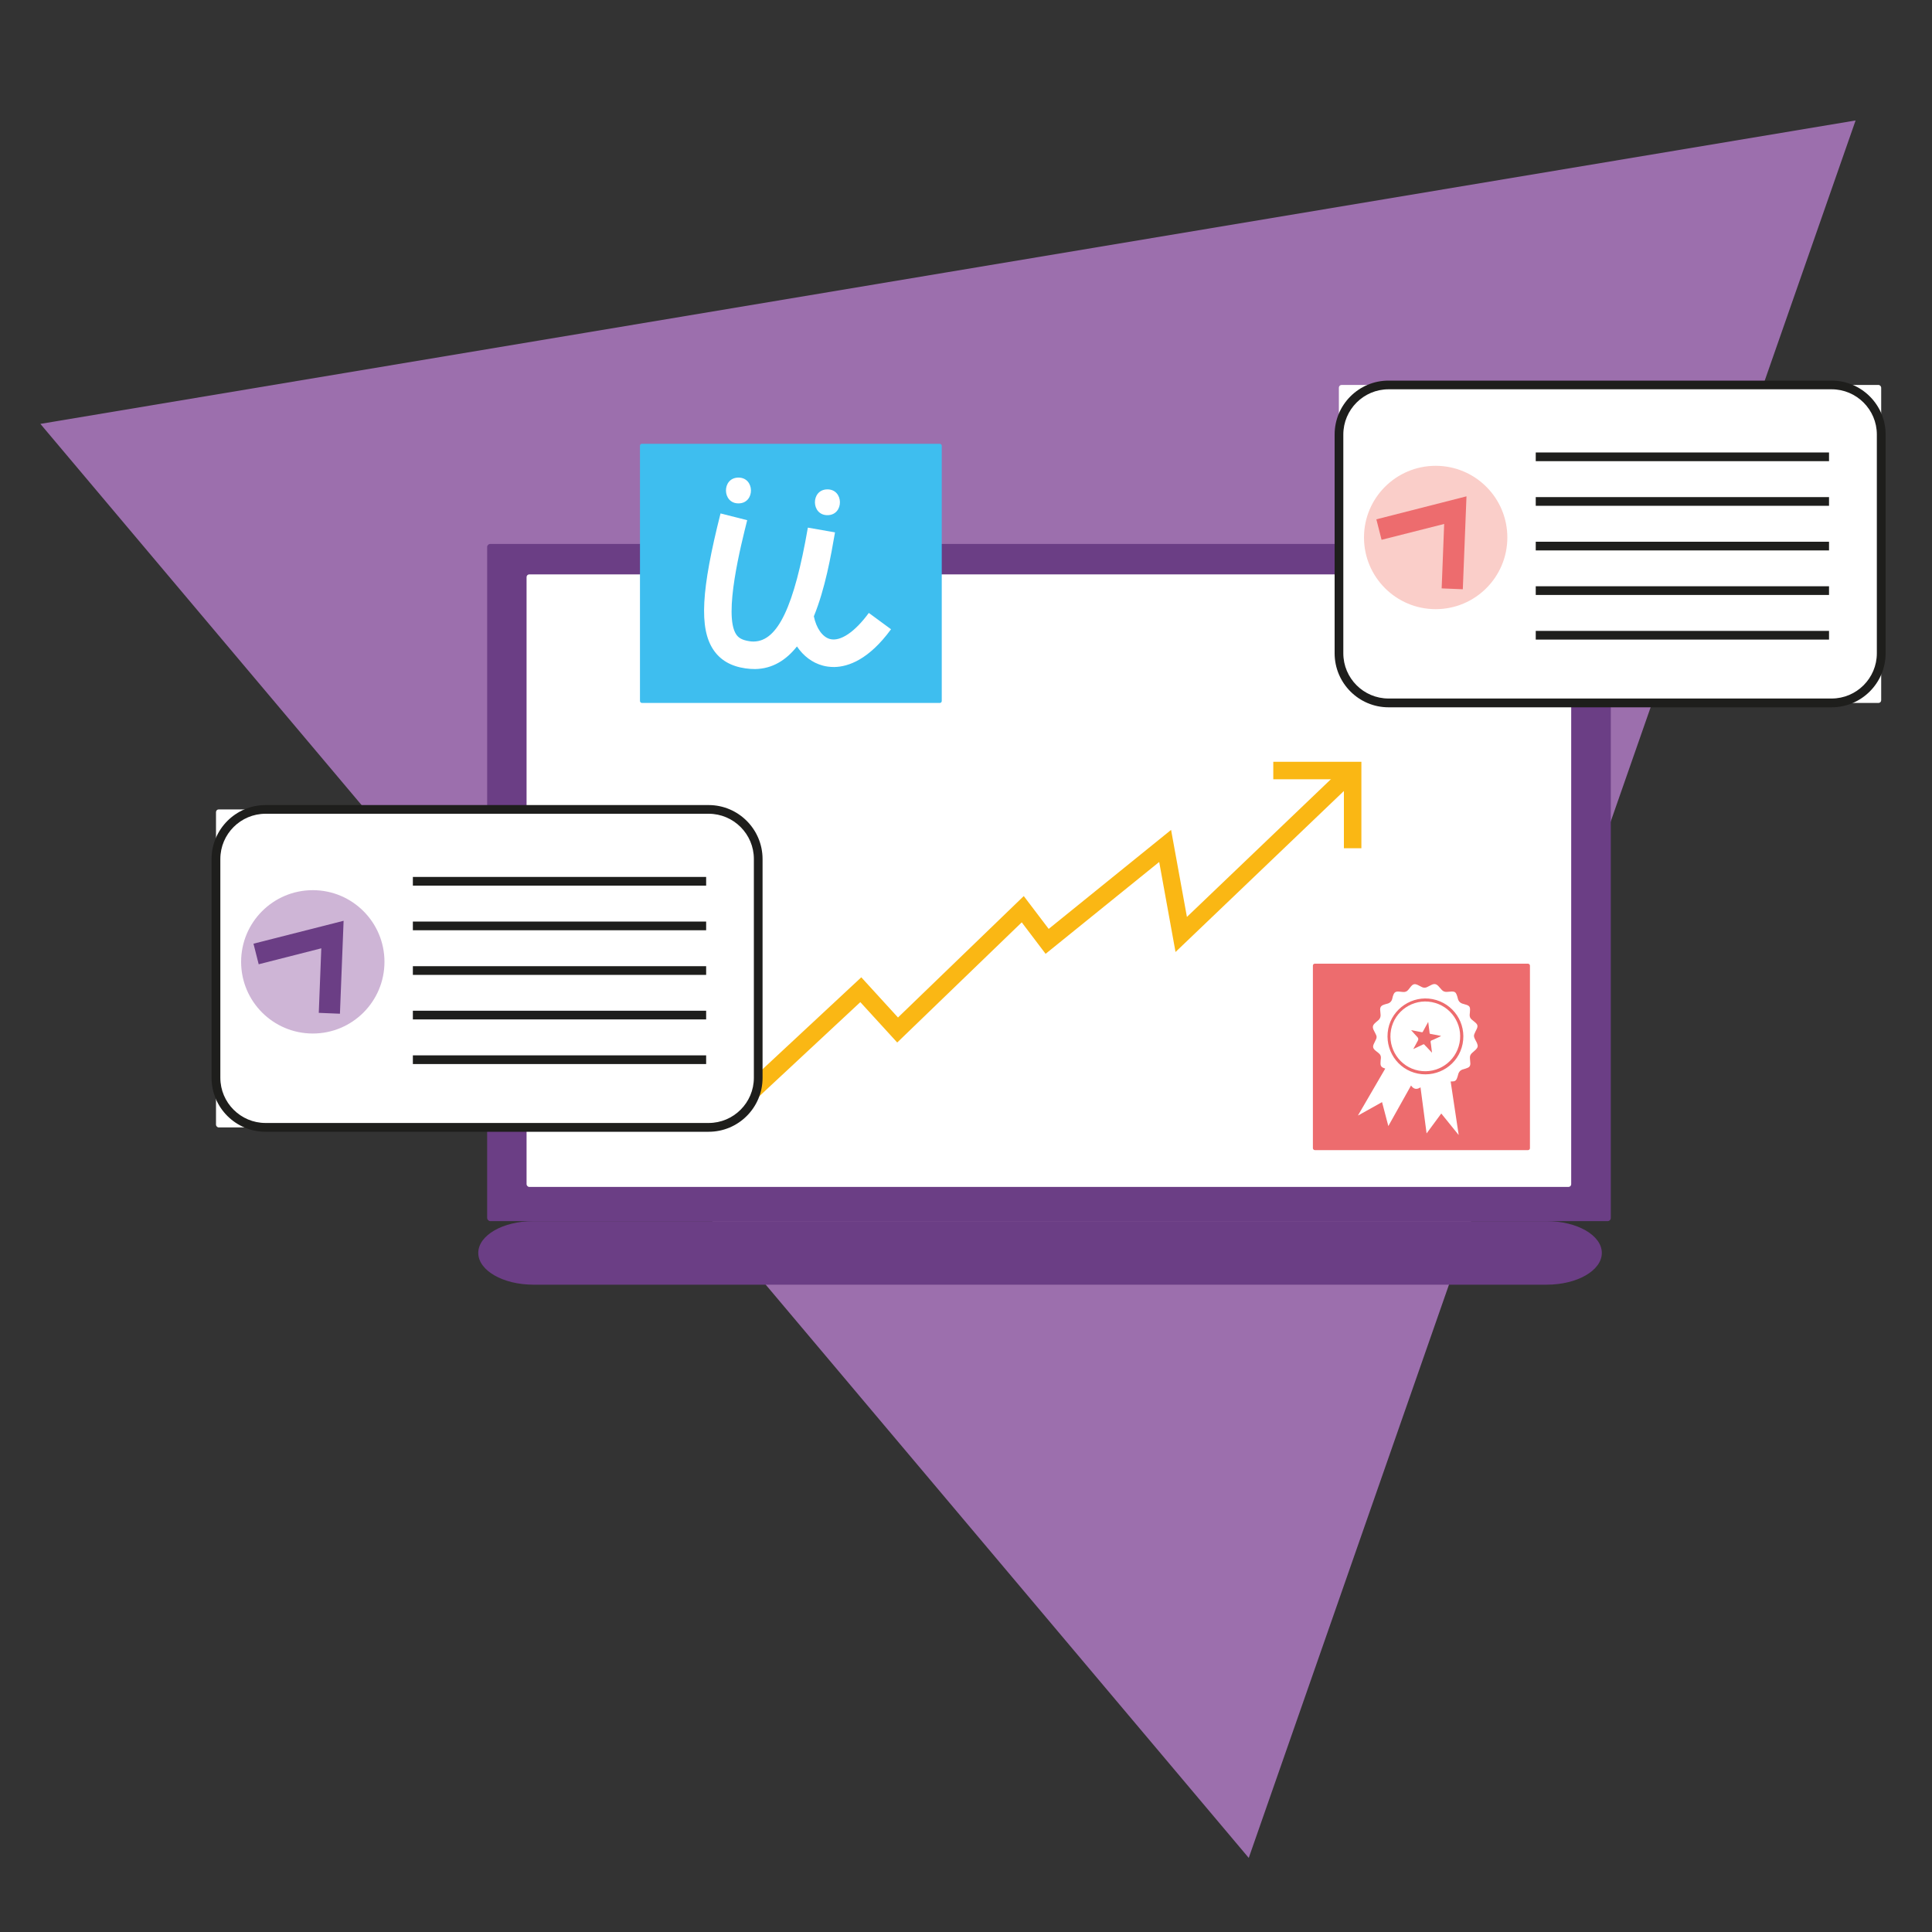 <?xml version="1.0" encoding="UTF-8"?>
<svg id="Calque_1" data-name="Calque 1" xmlns="http://www.w3.org/2000/svg" viewBox="0 0 200 200">
  <rect x="0" y="0" width="200" height="200" fill="#333333" stroke="none"/>
  <defs>
    <style>
      .cls-1 {
        fill: #fab714;
      }

      .cls-1, .cls-2, .cls-3, .cls-4, .cls-5, .cls-6, .cls-7, .cls-8, .cls-9 {
        stroke-width: 0px;
      }

      .cls-2 {
        fill: #ceb5d6;
      }

      .cls-3 {
        fill: #ed6c6e;
      }

      .cls-4 {
        fill: #facec9;
      }

      .cls-5 {
        fill: #fff;
      }

      .cls-6 {
        fill: #1e1e1c;
      }

      .cls-7 {
        fill: #9c6fad;
      }

      .cls-8 {
        fill: #6b3e85;
      }

      .cls-9 {
        fill: #3ebeef;
      }
    </style>
  </defs>
  <polygon class="cls-7" points="192.09 12.47 160.68 102.4 129.27 192.33 66.72 118.1 4.18 43.88 98.14 28.17 192.09 12.47"/>
  <rect class="cls-8" x="50.43" y="56.31" width="116.32" height="70.1" rx=".32" ry=".32"/>
  <rect class="cls-5" x="54.51" y="59.46" width="108.14" height="63.41" rx=".28" ry=".28"/>
  <polygon class="cls-1" points="75.92 115.98 74.68 114.65 89.16 101.17 92.96 105.33 105.98 92.76 108.56 96.16 121.23 85.91 122.87 94.92 139.4 79.11 140.65 80.42 121.69 98.55 120 89.23 108.24 98.74 105.77 95.48 92.88 107.92 89.06 103.74 75.92 115.98"/>
  <polygon class="cls-1" points="140.93 87.81 139.12 87.81 139.12 80.67 131.81 80.67 131.81 78.86 140.93 78.86 140.93 87.81"/>
  <path class="cls-8" d="m160.11,126.41H55.22c-3.16,0-5.71,1.47-5.71,3.29s2.56,3.29,5.71,3.29h104.89c3.16,0,5.71-1.47,5.71-3.29s-2.56-3.29-5.71-3.29Z"/>
  <g>
    <rect class="cls-5" x="22.36" y="83.79" width="56.14" height="32.92" rx=".28" ry=".28"/>
    <path class="cls-6" d="m73.36,117.16H27.49c-3.08,0-5.59-2.5-5.59-5.58v-22.65c0-3.08,2.51-5.59,5.59-5.59h45.87c3.08,0,5.58,2.51,5.58,5.59v22.65c0,3.08-2.5,5.58-5.58,5.58Zm-45.87-32.92c-2.58,0-4.68,2.1-4.68,4.68v22.65c0,2.58,2.1,4.68,4.68,4.68h45.87c2.58,0,4.68-2.1,4.68-4.68v-22.65c0-2.58-2.1-4.68-4.68-4.68H27.49Z"/>
  </g>
  <rect class="cls-6" x="42.74" y="90.78" width="30.36" height=".9"/>
  <rect class="cls-6" x="42.74" y="95.4" width="30.36" height=".9"/>
  <rect class="cls-6" x="42.74" y="100.02" width="30.36" height=".9"/>
  <rect class="cls-6" x="42.74" y="104.63" width="30.36" height=".9"/>
  <rect class="cls-6" x="42.74" y="109.25" width="30.36" height=".9"/>
  <circle class="cls-2" cx="32.38" cy="99.57" r="7.42"/>
  <polygon class="cls-8" points="33 104.85 33.26 98.17 26.78 99.82 26.24 97.69 35.57 95.32 35.19 104.94 33 104.85"/>
  <g>
    <rect class="cls-5" x="138.6" y="39.85" width="56.14" height="32.92" rx=".28" ry=".28"/>
    <path class="cls-6" d="m189.61,73.22h-45.87c-3.08,0-5.58-2.51-5.58-5.59v-22.65c0-3.08,2.5-5.58,5.58-5.58h45.87c3.08,0,5.59,2.5,5.59,5.58v22.65c0,3.08-2.51,5.59-5.59,5.59Zm-45.87-32.92c-2.58,0-4.68,2.1-4.68,4.68v22.65c0,2.58,2.1,4.68,4.68,4.68h45.87c2.58,0,4.68-2.1,4.68-4.68v-22.65c0-2.58-2.1-4.68-4.68-4.68h-45.87Z"/>
  </g>
  <rect class="cls-6" x="158.98" y="46.84" width="30.36" height=".9"/>
  <rect class="cls-6" x="158.98" y="51.46" width="30.36" height=".9"/>
  <rect class="cls-6" x="158.98" y="56.08" width="30.36" height=".9"/>
  <rect class="cls-6" x="158.98" y="60.69" width="30.36" height=".9"/>
  <rect class="cls-6" x="158.98" y="65.31" width="30.36" height=".9"/>
  <circle class="cls-4" cx="148.62" cy="55.64" r="7.42"/>
  <polygon class="cls-3" points="149.24 60.91 149.5 54.24 143.02 55.88 142.48 53.76 151.81 51.38 151.43 61 149.24 60.91"/>
  <rect class="cls-9" x="66.25" y="45.94" width="31.24" height="26.83" rx=".2" ry=".2"/>
  <rect class="cls-3" x="135.91" y="99.76" width="22.47" height="19.3" rx=".2" ry=".2"/>
  <g>
    <path class="cls-5" d="m140.59,115.45c.93-1.6,1.87-3.21,2.81-4.83-.05-.02-.09-.03-.13-.05-.27-.09-.37-.24-.36-.52,0-.17.02-.34.04-.51.02-.21-.06-.38-.22-.51-.12-.09-.23-.18-.35-.28-.26-.23-.3-.4-.15-.71.08-.16.16-.32.23-.48.06-.14.06-.28,0-.41-.06-.14-.14-.28-.21-.42-.03-.06-.06-.12-.09-.19-.08-.21-.05-.4.11-.56.11-.11.23-.22.36-.32.23-.18.32-.41.28-.7-.02-.15-.03-.31-.04-.47,0-.22.1-.37.3-.45.13-.05.27-.1.41-.13.32-.07.5-.27.56-.58.02-.11.05-.21.09-.31.11-.31.26-.4.6-.37.14.01.28.02.42.04.21.02.39-.05.53-.22.09-.12.18-.23.28-.35.23-.27.4-.3.72-.15.14.07.27.14.41.21.18.09.37.09.55,0,.14-.07.28-.15.43-.22.31-.15.51-.12.75.14.11.12.21.24.32.36.14.16.32.23.53.22.18-.01.36-.03.54-.04.25,0,.39.08.48.32.05.13.09.26.12.39.07.33.28.51.6.58.12.03.24.07.36.11.23.09.32.23.31.48,0,.18-.03.35-.04.53-.01.19.05.36.2.48.12.1.24.2.36.3.27.22.31.4.16.71-.08.16-.16.32-.23.49-.06.13-.06.27,0,.41.04.11.1.21.15.31.04.08.09.16.12.24.12.28.09.45-.13.67-.11.11-.24.21-.36.32-.19.16-.27.35-.24.6.02.18.03.35.04.53,0,.21-.09.36-.28.43-.15.06-.29.11-.44.15-.31.07-.48.27-.55.57-.03.12-.06.23-.11.35-.09.26-.24.35-.52.34-.04,0-.08,0-.14,0,.28,1.85.55,3.69.83,5.52,0,0-.01,0-.02,0-.59-.73-1.18-1.46-1.78-2.2-.5.69-1,1.36-1.52,2.06-.21-1.6-.42-3.18-.63-4.77-.39.26-.71.2-.98-.19-.79,1.4-1.56,2.79-2.35,4.2-.22-.84-.43-1.65-.65-2.48-.83.46-1.65.92-2.47,1.38,0,0,0,0-.01-.01Zm7.71-12.02c-2.1-.41-4.18.98-4.59,3.07-.42,2.15.95,4.22,3.07,4.64,2.14.42,4.21-.95,4.63-3.08.42-2.15-.96-4.21-3.11-4.63Z"/>
    <path class="cls-5" d="m146.86,110.83c-1.95-.37-3.23-2.27-2.86-4.23.37-1.95,2.27-3.24,4.23-2.86,1.96.38,3.24,2.27,2.86,4.22-.38,1.96-2.27,3.24-4.23,2.87Zm.98-5.03c-.03.05-.05.08-.06.11-.16.29-.32.58-.48.88-.03.06-.07.08-.14.06-.32-.07-.64-.13-.96-.19-.04,0-.08-.01-.12-.02.21.25.43.48.65.72q.16.17.04.38c-.15.28-.31.56-.47.86.05-.02.08-.04.11-.05.3-.14.61-.29.91-.43.06-.03.1-.02.14.03.06.08.14.15.21.22.18.2.37.39.57.61-.04-.32-.08-.61-.11-.9-.01-.11-.06-.23-.02-.31.04-.07.17-.1.27-.14.26-.12.53-.25.79-.37-.03-.03-.05-.03-.08-.04-.33-.06-.67-.13-1-.19-.07-.01-.1-.04-.1-.11-.01-.16-.04-.31-.06-.47-.03-.21-.05-.42-.08-.65Z"/>
  </g>
  <g>
    <path class="cls-5" d="m89.94,63.45c-1.45,1.98-2.95,2.99-4.03,2.7-.77-.21-1.41-1.12-1.66-2.35,1.17-2.86,1.77-6.26,2.19-8.69l-2.81-.49c-1.42,8.16-3.11,11.75-5.59,11.79-.15,0-.3,0-.45-.03-.89-.13-1.19-.43-1.38-.71-1.35-2.02.53-9.39,1.14-11.82l-2.76-.7c-2.01,7.94-2.22,11.89-.75,14.1.72,1.08,1.81,1.72,3.33,1.94.35.05.68.07,1,.07,1.82-.03,3.23-.95,4.33-2.34.67.99,1.59,1.69,2.67,1.98.32.09.73.15,1.2.15,1.47-.03,3.58-.78,5.87-3.91l-2.3-1.69Z"/>
    <path class="cls-5" d="m76.47,52.11c1.72-.03,1.68-2.7-.05-2.67-1.72.03-1.68,2.7.05,2.67"/>
    <path class="cls-5" d="m85.68,53.33c1.72-.03,1.68-2.7-.05-2.67-1.72.03-1.68,2.7.05,2.67"/>
  </g>
</svg>
